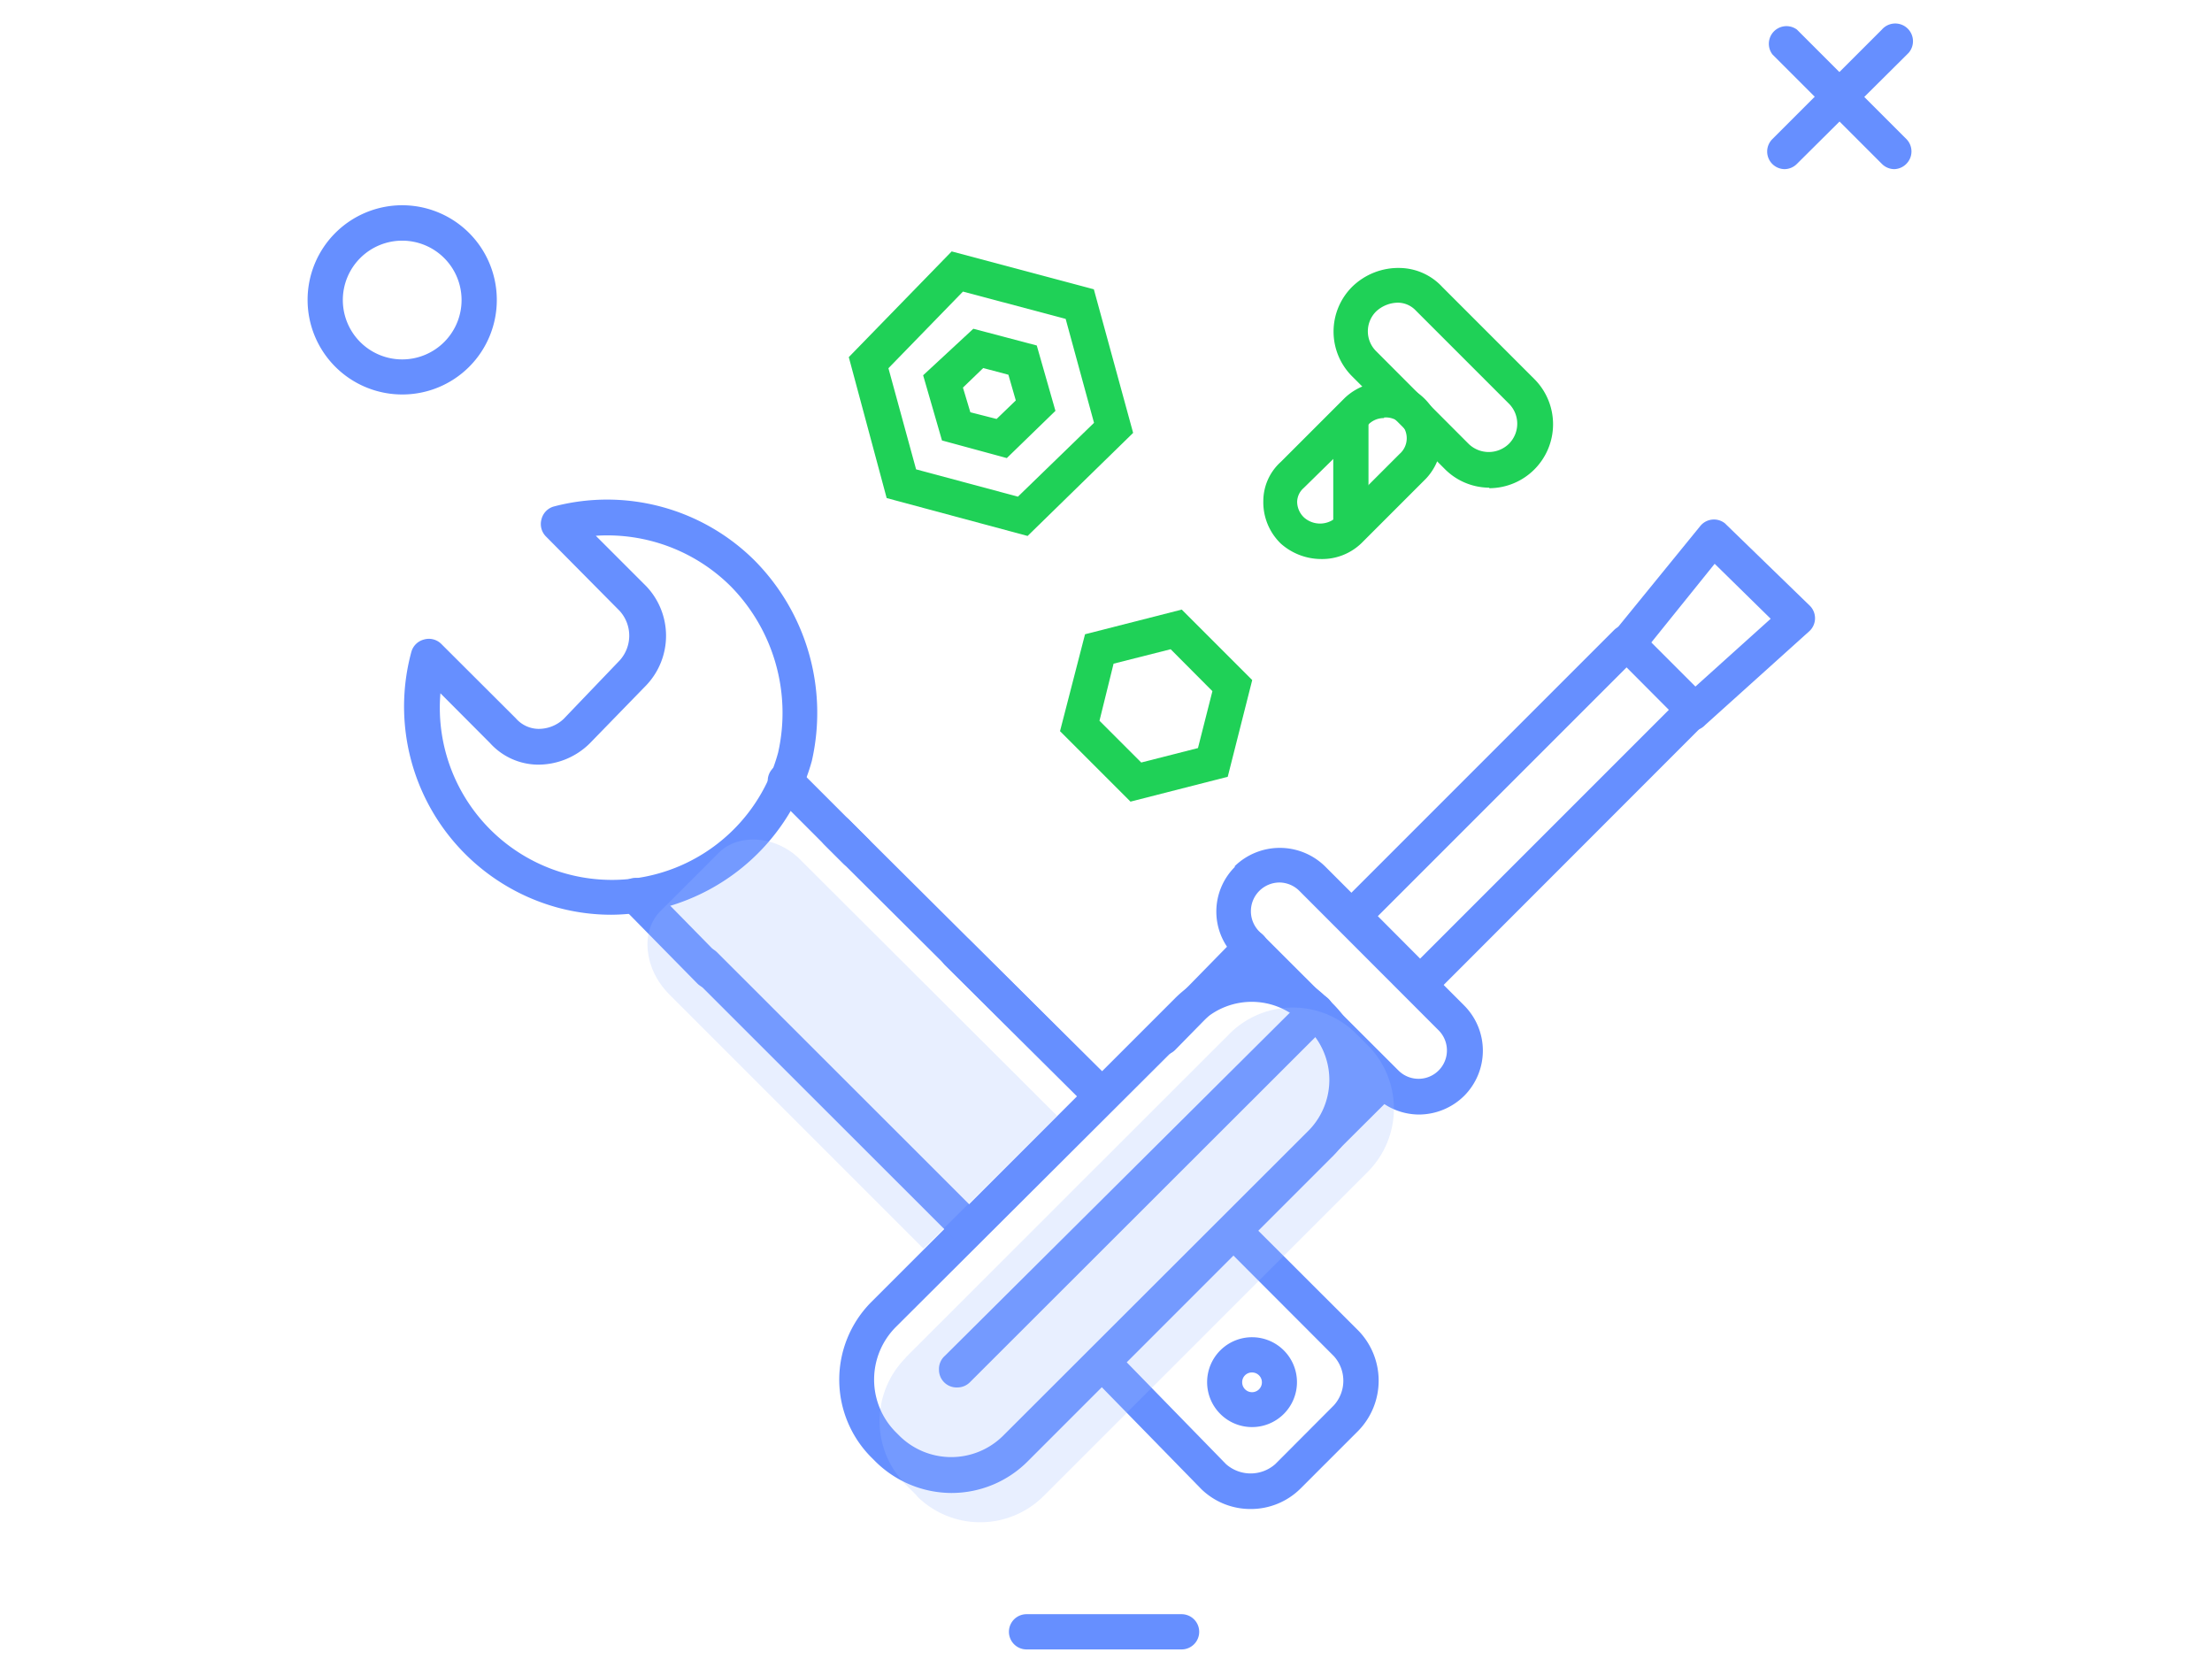<?xml version="1.0" encoding="UTF-8"?> <svg xmlns="http://www.w3.org/2000/svg" id="Layer_1" data-name="Layer 1" viewBox="0 0 125.56 94.21"> <defs> <style>.cls-1{fill:#668fff}.cls-2{fill:#1fd157}.cls-3{opacity:.24}.cls-4{fill:#9ebbff}</style> </defs> <path class="cls-1" d="M54 84.74a6.16 6.16 0 01-4.36-1.84l-.23-.23a6.25 6.25 0 010-8.72L66.66 56.7a6.11 6.11 0 018.64-.09l.09.09.23.23a6.12 6.12 0 01.08 8.65.6.6 0 01-.08.08L58.38 82.9A6.11 6.11 0 0154 84.74zm-3.17-9.4a4.23 4.23 0 000 5.93l.21.21a4.18 4.18 0 005.91 0L74.2 64.25a4.1 4.1 0 00.11-5.8 1.14 1.14 0 00-.11-.11l-.2-.22a4.09 4.09 0 00-5.78-.12l-.13.13z"></path> <path class="cls-1" d="M62.41 63.07a1 1 0 01-.71-.29L46.76 47.91a1 1 0 011.41-1.41l14.94 14.86a1 1 0 010 1.41 1 1 0 01-.7.3zm-7.55 7.54a1 1 0 01-.7-.29L39.29 55.46a1 1 0 010-1.41 1 1 0 011.41 0l14.87 14.86a1 1 0 01-.71 1.7zM71 85.65a4 4 0 01-2.81-1.13l-6.29-6.44a1 1 0 011.41-1.42l6.28 6.44a2.11 2.11 0 002.8 0l3.32-3.33a2.08 2.08 0 000-2.8l-6.43-6.44a1 1 0 011.41-1.41l6.44 6.43a4.08 4.08 0 010 5.63l-3.33 3.33a4 4 0 01-2.8 1.14zm9.53-22.39A3.6 3.6 0 0178 62.19l-7.91-7.92a3.58 3.58 0 010-5.06v-.05a3.67 3.67 0 015.11 0l7.91 7.91a3.63 3.63 0 010 5.13 3.67 3.67 0 01-2.54 1.06zm-7.91-13.17a1.63 1.63 0 00-1.16 2.76l7.92 7.91a1.61 1.61 0 002.28-2.28l-7.91-7.92a1.62 1.62 0 00-1.13-.47z"></path> <path class="cls-1" d="M80.61 56.82a1 1 0 01-.7-.29l-3.82-3.82a1 1 0 010-1.42l15.53-15.53a1 1 0 01.71-.29 1 1 0 01.7.29l3.82 3.82a1 1 0 010 1.41L81.32 56.53a1 1 0 01-.71.29zM78.21 52l2.4 2.41 14.12-14.12-2.4-2.41zm-43.5-.08a11.66 11.66 0 01-3.11-.42A11.83 11.83 0 0123.35 37a1 1 0 01.71-.7 1 1 0 011 .26l4.22 4.21a1.73 1.73 0 001.27.6A2.06 2.06 0 0032 40.8l3.17-3.31a2.09 2.09 0 000-2.82L31 30.46a1 1 0 01-.26-1 1 1 0 01.69-.71 11.87 11.87 0 0111.4 3.06 12.29 12.29 0 013.25 11.39 11.91 11.91 0 01-11.37 8.72zM25 39.35a9.77 9.77 0 0019.17 3.36 10.25 10.25 0 00-2.69-9.43 9.93 9.93 0 00-7.66-2.87l2.86 2.86a4.08 4.08 0 010 5.63l-3.21 3.3a4.16 4.16 0 01-3 1.2 3.71 3.71 0 01-2.66-1.23z"></path> <path class="cls-1" d="M40.29 56.12a1 1 0 01-.71-.3l-4.22-4.29a1 1 0 111.43-1.4L41 54.42a1 1 0 01-.71 1.7zm8.29-6.81a1 1 0 01-.71-.29l-4-4a1 1 0 010-1.41 1 1 0 011.41 0l4 4a1 1 0 010 1.41 1 1 0 01-.7.29zM66 59.89a1 1 0 01-1-1 1.08 1.08 0 01.29-.7l5-5.11a1 1 0 011.42 0 1 1 0 010 1.41l-5 5.1a1 1 0 01-.71.3zm9.43 5.55a1 1 0 01-.71-1.71l3.11-3.11A1 1 0 0179.25 62l-3.11 3.1a1 1 0 01-.71.34zM71.06 81a2.55 2.55 0 112.56-2.55A2.55 2.55 0 0171.06 81zm0-3.1a.55.55 0 00-.55.55.56.56 0 10.57-.55zm-16.71.85a1 1 0 01-1.05-1 1 1 0 01.34-.8L74 56.7a1 1 0 011.42 1.41L55.05 78.46a1 1 0 01-.7.29zm41.71-37.28a1 1 0 01-.67-1.74l5.12-4.61L97.33 32l-4.26 5.29A1 1 0 1191.51 36l5-6.14a1 1 0 011.41-.15l.06.06 4.73 4.59a1 1 0 010 1.46l-5.92 5.33a1 1 0 01-.73.32z"></path> <path class="cls-2" d="M58.33 30.42l-8-2.15-2.15-8 5.84-6 8.07 2.15 2.23 8.15zM52 26.64l5.78 1.55L62.1 24l-1.61-5.9-5.83-1.55-4.23 4.35z"></path> <path class="cls-2" d="M57.15 26l-3.68-1-1.07-3.7 2.85-2.64 3.6.95 1.06 3.71zm-2.07-2.6l1.49.38 1.09-1.05-.42-1.46-1.43-.38L54.66 22zm9.09 22.1l-4-4 1.42-5.5 5.49-1.4 4 4-1.39 5.49zm-1.76-4.59l2.37 2.37 3.22-.82.82-3.23-2.37-2.38-3.24.82zM75 31.73a3.46 3.46 0 01-2.29-.87 3.26 3.26 0 01-1-2.43 3 3 0 011-2.22l3.6-3.6a3.25 3.25 0 014.63 4.56l-3.66 3.66a3.21 3.21 0 01-2.28.9zm3.58-8a1.23 1.23 0 00-.86.32L74 27.7a1.07 1.07 0 00-.37.78 1.24 1.24 0 00.4.9 1.37 1.37 0 001.8 0l3.62-3.62a1.18 1.18 0 00-.9-2.06zM73.38 27z"></path> <path class="cls-2" d="M84.52 27.68A3.58 3.58 0 0182 26.61l-5.25-5.25a3.59 3.59 0 010-5.08 3.75 3.75 0 012.73-1.07 3.35 3.35 0 012.39 1.08l5.24 5.24a3.63 3.63 0 01-2.56 6.18zm-5.19-10.5a1.85 1.85 0 00-1.22.5 1.59 1.59 0 000 2.25l5.25 5.26a1.64 1.64 0 002.29 0 1.61 1.61 0 000-2.28l-5.28-5.28a1.41 1.41 0 00-1-.45zm-2.65 13.57a1 1 0 01-1-1v-6a1 1 0 012 0v6a1 1 0 01-1 1z"></path> <path class="cls-1" d="M62.41 63.07a1 1 0 01-.71-.29l-8.06-8a1 1 0 011.41-1.42l8.06 8a1 1 0 01-.7 1.71z"></path> <g class="cls-3"> <path class="cls-4" d="M51.46 77l18.27-18.26a5.09 5.09 0 017.2-.12l.12.12.52.52a5.09 5.09 0 01.12 7.2l-.12.12L59.3 84.85a5.09 5.09 0 01-7.2.12l-.1-.12-.52-.52a5.1 5.1 0 01-.13-7.2z"></path> </g> <g class="cls-3"> <path class="cls-4" d="M52.42 70.87L38 56.45c-1.48-1.48-1.63-3.62-.52-4.73l3.33-3.33c1.11-1.11 3.33-1 4.73.52L60 63.33"></path> </g> <path class="cls-1" d="M22.84 22.39A5.37 5.37 0 1128.2 17a5.36 5.36 0 01-5.36 5.39zm0-8.73A3.37 3.37 0 1026.2 17a3.37 3.37 0 00-3.36-3.34zm84.69-4.06a1 1 0 01-.71-.3l-6.21-6.21A1 1 0 01102 1.68l6.21 6.21a1 1 0 010 1.41 1 1 0 01-.68.3zM67.07 93.62h-8.8a1 1 0 010-2h8.8a1 1 0 010 2z"></path> <path class="cls-1" d="M101.31 9.6a1 1 0 01-1-1 1 1 0 01.3-.71l6.21-6.21A1 1 0 01108.34 3l-.11.11L102 9.3a1 1 0 01-.69.3z"></path> </svg> 